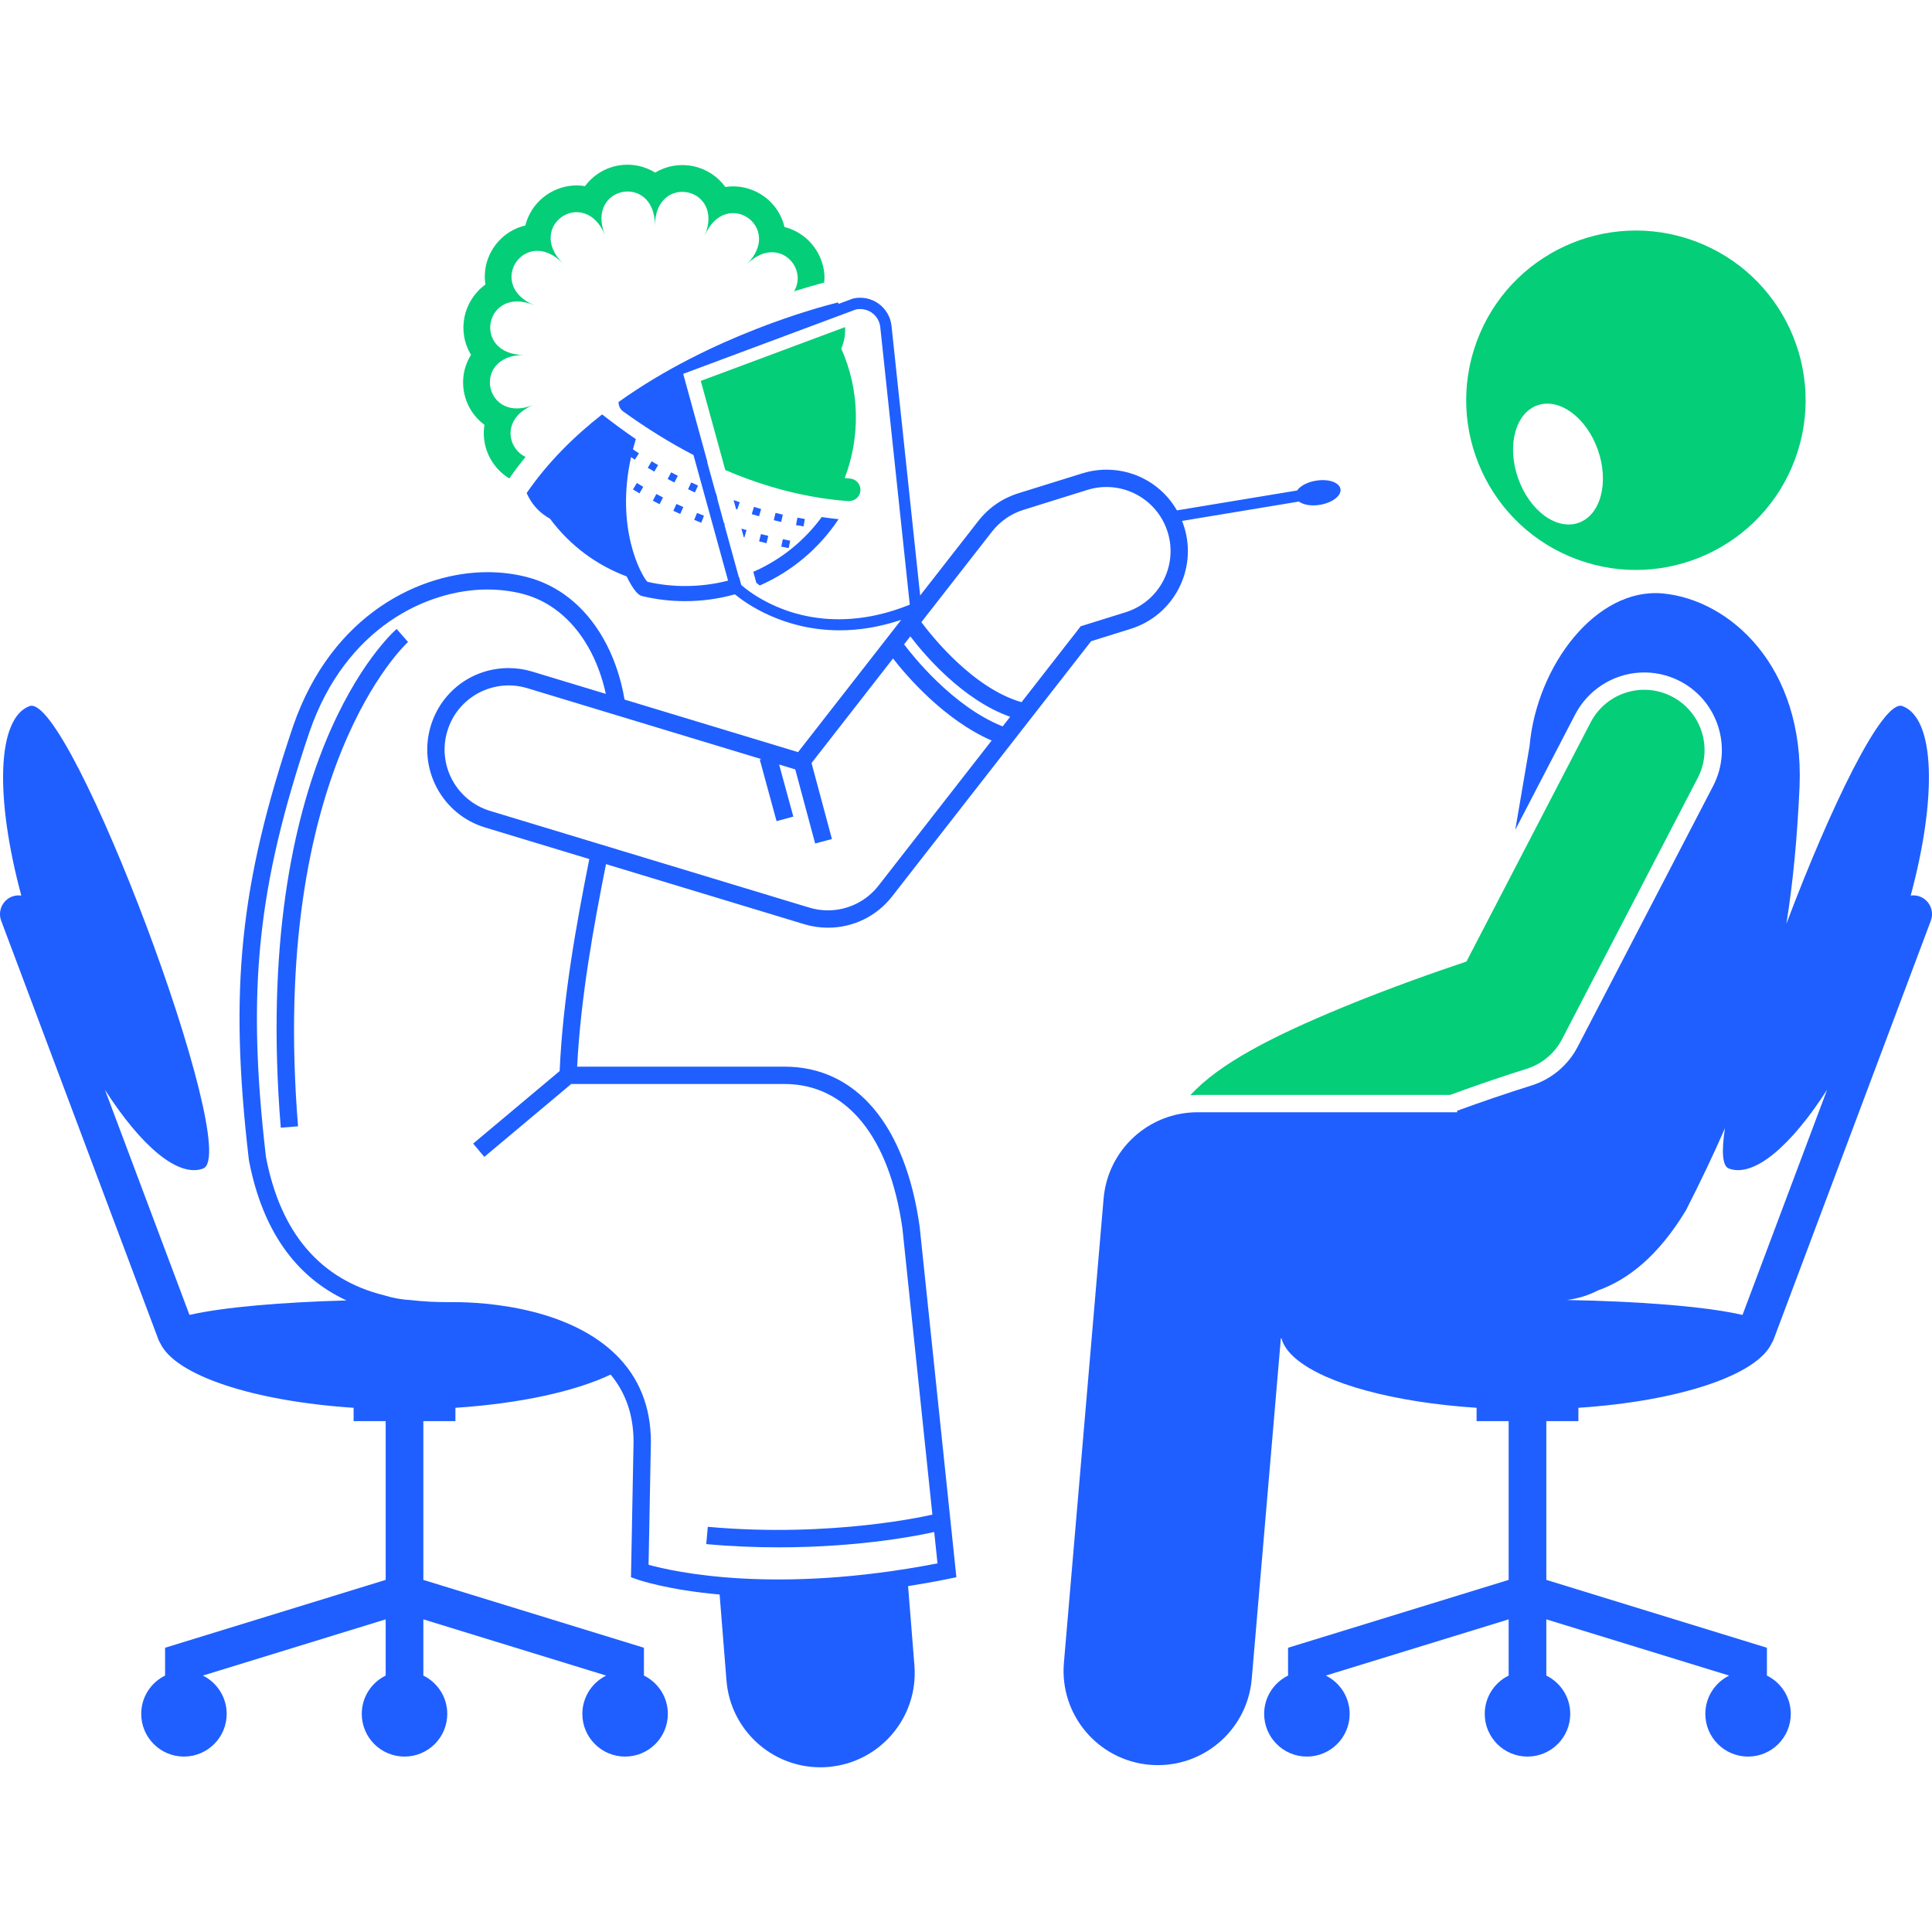 <svg width="40" height="40" viewBox="0 0 40 40" fill="none" xmlns="http://www.w3.org/2000/svg">
<g clip-path="url(#clip0_1304_1472)">
<path d="M0.253 18.561C0.051 18.637 -0.051 18.862 0.025 19.064L3.281 27.737C3.29 27.76 3.302 27.782 3.315 27.803C3.62 28.473 5.237 29.009 7.321 29.147V29.423H7.985V32.71L3.418 34.115V34.691C3.125 34.835 2.924 35.135 2.924 35.484C2.924 35.972 3.32 36.368 3.808 36.368C4.297 36.368 4.693 35.972 4.693 35.484C4.693 35.136 4.492 34.836 4.201 34.691L7.985 33.527V34.691C7.692 34.835 7.49 35.135 7.49 35.484C7.49 35.972 7.886 36.368 8.375 36.368C8.864 36.368 9.26 35.972 9.26 35.484C9.26 35.135 9.058 34.835 8.765 34.691V33.527L12.55 34.691C12.258 34.836 12.057 35.136 12.057 35.484C12.057 35.972 12.453 36.368 12.942 36.368C13.431 36.368 13.827 35.972 13.827 35.484C13.827 35.135 13.625 34.835 13.332 34.691V34.115L8.765 32.71V29.423H9.429V29.147C10.767 29.059 11.913 28.806 12.642 28.459C12.958 28.837 13.117 29.305 13.117 29.852L13.064 32.655L13.186 32.698C13.233 32.715 13.821 32.916 14.899 33.013L15.041 34.794C15.123 35.815 15.977 36.59 16.985 36.59C17.037 36.59 17.09 36.588 17.143 36.583C18.217 36.497 19.018 35.556 18.932 34.482L18.801 32.839C19.073 32.795 19.351 32.747 19.641 32.688L19.801 32.655L19.04 25.393C18.744 23.29 17.725 22.084 16.244 22.084H11.949C12.022 20.65 12.291 19.171 12.547 17.891L16.652 19.135C16.811 19.183 16.975 19.207 17.141 19.207C17.664 19.207 18.149 18.971 18.471 18.558L22.59 13.276L23.409 13.02C24.297 12.744 24.794 11.796 24.517 10.909C24.504 10.867 24.489 10.825 24.473 10.785L26.893 10.384C26.984 10.452 27.148 10.482 27.328 10.452C27.585 10.409 27.776 10.263 27.753 10.125C27.73 9.986 27.503 9.909 27.245 9.952C27.065 9.981 26.919 10.062 26.855 10.155L24.367 10.567C24.072 10.052 23.523 9.724 22.908 9.724C22.738 9.724 22.569 9.75 22.406 9.801L21.082 10.213C20.753 10.316 20.467 10.514 20.255 10.786L19.051 12.329L18.458 6.749C18.439 6.563 18.34 6.395 18.189 6.286C18.037 6.177 17.846 6.139 17.664 6.18L17.363 6.291C17.358 6.282 17.354 6.272 17.348 6.262C16.966 6.356 14.723 6.951 12.807 8.323C12.805 8.398 12.838 8.473 12.904 8.52C13.388 8.868 13.873 9.169 14.358 9.421L15.074 12.021C14.787 12.095 14.489 12.133 14.184 12.133C13.919 12.133 13.656 12.104 13.402 12.045C13.265 11.893 12.741 10.926 13.065 9.465C13.085 9.479 13.11 9.496 13.143 9.517L13.229 9.387C13.154 9.338 13.113 9.308 13.105 9.303C13.123 9.233 13.143 9.163 13.165 9.092C12.916 8.922 12.683 8.75 12.466 8.58C11.877 9.041 11.334 9.581 10.904 10.208C11.001 10.436 11.172 10.622 11.387 10.739C11.803 11.3 12.359 11.704 12.974 11.934C12.992 11.971 13.009 12.005 13.023 12.03C13.175 12.312 13.261 12.333 13.298 12.342C13.585 12.411 13.884 12.446 14.184 12.446C14.539 12.446 14.884 12.397 15.215 12.305C15.428 12.481 16.207 13.05 17.385 13.05C17.769 13.05 18.196 12.988 18.659 12.833L16.523 15.572L12.931 14.484C12.852 14.023 12.703 13.586 12.485 13.208C12.103 12.545 11.551 12.107 10.888 11.942C10.633 11.878 10.365 11.846 10.089 11.846C8.74 11.846 6.877 12.683 6.066 15.041C4.964 18.309 4.741 20.484 5.15 23.991L5.157 24.04C5.434 25.466 6.114 26.432 7.173 26.924C5.847 26.961 4.635 27.061 3.923 27.224L2.173 22.563C2.919 23.727 3.688 24.387 4.206 24.193C5.037 23.881 1.443 14.307 0.611 14.619C-0.067 14.874 -0.105 16.513 0.441 18.542C0.38 18.534 0.316 18.538 0.253 18.561ZM15 10.872L15.004 10.863L14.995 10.83C14.992 10.829 14.99 10.828 14.988 10.828L14.848 10.317L14.851 10.308L14.825 10.214C14.823 10.213 14.821 10.212 14.819 10.211L14.64 9.561C14.642 9.562 14.644 9.563 14.646 9.564L14.145 7.74L17.723 6.406C17.777 6.395 17.832 6.396 17.886 6.406C17.945 6.417 18.002 6.44 18.052 6.476C18.15 6.546 18.213 6.654 18.225 6.773L18.836 12.519C18.398 12.696 17.994 12.784 17.628 12.811C16.334 12.91 15.514 12.259 15.347 12.112L15.304 11.953L15.298 11.955L15 10.872ZM5.506 23.95C5.105 20.503 5.324 18.366 6.406 15.157C7.156 12.978 8.858 12.205 10.089 12.205C10.335 12.205 10.575 12.234 10.801 12.29C11.367 12.431 11.842 12.811 12.174 13.388C12.343 13.681 12.466 14.014 12.543 14.366L11.021 13.905C10.861 13.856 10.696 13.832 10.531 13.832C9.783 13.832 9.135 14.313 8.918 15.03C8.649 15.919 9.153 16.863 10.043 17.132L12.201 17.786C11.935 19.118 11.653 20.67 11.587 22.175L9.796 23.677L10.027 23.952L11.827 22.443H16.244C17.527 22.443 18.416 23.537 18.684 25.437L19.304 31.358C19.266 31.367 17.243 31.845 14.654 31.611L14.622 31.969C15.152 32.017 15.655 32.036 16.124 32.036C17.849 32.036 19.088 31.776 19.342 31.718L19.41 32.368C16.053 33.019 13.942 32.54 13.428 32.397L13.476 29.855C13.476 29.128 13.232 28.519 12.751 28.047C11.651 26.969 9.693 26.953 9.309 26.96C9.021 26.96 8.765 26.947 8.515 26.918C8.322 26.908 8.135 26.875 7.95 26.817C6.634 26.491 5.813 25.533 5.51 23.972L5.506 23.95ZM18.847 13.175C19.129 13.545 19.927 14.493 20.915 14.84L20.759 15.039C19.721 14.628 18.878 13.554 18.718 13.341L18.847 13.175ZM20.538 11.007C20.704 10.794 20.931 10.636 21.189 10.556L22.513 10.143C23.212 9.925 23.956 10.316 24.175 11.015C24.393 11.715 24.002 12.459 23.302 12.677L22.375 12.966L21.15 14.538C20.134 14.245 19.273 13.146 19.076 12.881L20.538 11.007ZM15.761 15.716L15.73 15.725L16.078 17.001L16.425 16.907L16.131 15.828L16.465 15.93L16.877 17.464L17.224 17.371L16.802 15.798L18.489 13.633C18.751 13.971 19.535 14.899 20.531 15.332L18.188 18.337C17.932 18.665 17.543 18.848 17.141 18.848C17.012 18.848 16.883 18.83 16.756 18.791L10.147 16.789C9.446 16.576 9.049 15.835 9.262 15.134C9.474 14.432 10.215 14.036 10.917 14.248L15.761 15.716Z" fill="#1F5FFF"/>
<path d="M11.049 8.381C10.027 8.798 9.747 7.343 10.85 7.35C9.747 7.343 10.044 5.892 11.061 6.32C10.044 5.892 10.875 4.665 11.65 5.45C10.875 4.665 12.111 3.85 12.527 4.871C12.111 3.85 13.566 3.569 13.559 4.673C13.566 3.569 15.017 3.867 14.589 4.884C15.017 3.867 16.244 4.697 15.459 5.473C16.09 4.85 16.739 5.526 16.441 6.031C16.702 5.949 16.914 5.889 17.064 5.85C17.07 5.786 17.072 5.723 17.066 5.663C17.023 5.2 16.687 4.81 16.241 4.7C16.237 4.679 16.232 4.659 16.226 4.639C16.111 4.253 15.792 3.962 15.393 3.88C15.278 3.856 15.149 3.851 15.017 3.871C14.859 3.651 14.622 3.496 14.349 3.44C14.075 3.384 13.797 3.433 13.565 3.573C13.451 3.503 13.33 3.457 13.215 3.433C12.817 3.351 12.409 3.493 12.151 3.804C12.138 3.82 12.125 3.836 12.113 3.853C11.66 3.778 11.197 4.005 10.976 4.413C10.934 4.49 10.9 4.576 10.878 4.668C10.511 4.754 10.203 5.028 10.084 5.412C10.039 5.559 10.024 5.725 10.05 5.891C9.822 6.056 9.67 6.302 9.617 6.56C9.561 6.834 9.609 7.111 9.752 7.346C9.663 7.489 9.61 7.646 9.594 7.8C9.552 8.199 9.728 8.573 10.031 8.796C10.015 8.89 10.012 8.983 10.021 9.069C10.053 9.42 10.255 9.729 10.544 9.906C10.651 9.752 10.764 9.603 10.882 9.46C10.499 9.28 10.379 8.654 11.049 8.381Z" fill="#04CE78"/>
<path d="M17.362 10.749C17.245 10.737 17.128 10.722 17.013 10.705C16.643 11.209 16.154 11.596 15.596 11.839L15.659 12.066C15.677 12.082 15.702 12.101 15.729 12.122C16.385 11.835 16.951 11.364 17.362 10.749Z" fill="#1F5FFF"/>
<path d="M17.814 10.159C17.824 10.03 17.727 9.917 17.598 9.908C17.562 9.905 17.526 9.901 17.489 9.898C17.813 9.048 17.804 8.084 17.418 7.219C17.457 7.125 17.482 7.028 17.493 6.932C17.498 6.878 17.499 6.825 17.497 6.772L14.509 7.886L15.016 9.731C15.869 10.097 16.721 10.313 17.564 10.375C17.57 10.375 17.575 10.376 17.581 10.376C17.585 10.376 17.589 10.374 17.593 10.373C17.709 10.367 17.806 10.278 17.814 10.159Z" fill="#04CE78"/>
<path d="M16.057 10.619L16.02 10.77C16.07 10.783 16.121 10.795 16.173 10.807L16.208 10.655C16.157 10.643 16.107 10.631 16.057 10.619Z" fill="#1F5FFF"/>
<path d="M16.481 10.871C16.533 10.881 16.585 10.89 16.637 10.899L16.663 10.745C16.612 10.736 16.561 10.727 16.51 10.718L16.481 10.871Z" fill="#1F5FFF"/>
<path d="M15.238 10.537C15.247 10.54 15.256 10.543 15.265 10.546L15.315 10.398C15.272 10.384 15.23 10.368 15.188 10.353L15.238 10.537Z" fill="#1F5FFF"/>
<path d="M15.61 10.494L15.564 10.644C15.614 10.659 15.664 10.674 15.715 10.689L15.758 10.539C15.708 10.524 15.659 10.509 15.61 10.494Z" fill="#1F5FFF"/>
<path d="M13.823 9.917C13.868 9.941 13.914 9.965 13.962 9.99L14.034 9.851C13.986 9.827 13.94 9.803 13.896 9.779L13.823 9.917Z" fill="#1F5FFF"/>
<path d="M13.625 9.629C13.577 9.602 13.533 9.576 13.491 9.551L13.411 9.685C13.453 9.71 13.499 9.737 13.547 9.764L13.625 9.629Z" fill="#1F5FFF"/>
<path d="M14.245 10.129C14.291 10.151 14.339 10.174 14.387 10.196L14.452 10.054C14.404 10.032 14.357 10.01 14.312 9.988L14.245 10.129Z" fill="#1F5FFF"/>
<path d="M15.456 10.975C15.42 10.965 15.385 10.954 15.35 10.944L15.398 11.121C15.403 11.122 15.408 11.124 15.412 11.125L15.456 10.975Z" fill="#1F5FFF"/>
<path d="M15.716 11.208C15.767 11.221 15.817 11.234 15.869 11.247L15.906 11.095C15.855 11.082 15.805 11.07 15.755 11.057L15.716 11.208Z" fill="#1F5FFF"/>
<path d="M16.175 11.317C16.226 11.327 16.277 11.338 16.329 11.348L16.36 11.195C16.309 11.185 16.258 11.175 16.208 11.164L16.175 11.317Z" fill="#1F5FFF"/>
<path d="M14.575 10.677C14.526 10.658 14.479 10.639 14.431 10.62L14.373 10.764C14.42 10.784 14.469 10.803 14.519 10.823L14.575 10.677Z" fill="#1F5FFF"/>
<path d="M13.318 10.079C13.27 10.052 13.226 10.025 13.185 10L13.104 10.134C13.146 10.159 13.191 10.186 13.24 10.214L13.318 10.079Z" fill="#1F5FFF"/>
<path d="M14.083 10.641L14.147 10.498C14.098 10.477 14.052 10.456 14.006 10.434L13.94 10.576C13.986 10.598 14.034 10.62 14.083 10.641Z" fill="#1F5FFF"/>
<path d="M13.656 10.439L13.727 10.3C13.679 10.275 13.633 10.252 13.589 10.228L13.516 10.367C13.561 10.39 13.608 10.414 13.656 10.439Z" fill="#1F5FFF"/>
<path d="M5.813 23.348L6.171 23.319C5.569 15.919 8.419 13.318 8.448 13.292L8.212 13.022C8.088 13.13 5.194 15.747 5.813 23.348Z" fill="#1F5FFF"/>
<path d="M32.653 11.582C34.473 12.254 36.494 11.323 37.166 9.503C37.837 7.682 36.906 5.662 35.086 4.991C33.266 4.319 31.246 5.25 30.574 7.07C29.902 8.89 30.833 10.91 32.653 11.582ZM31.832 8.391C32.289 8.231 32.85 8.647 33.084 9.319C33.319 9.991 33.139 10.666 32.681 10.825C32.224 10.985 31.663 10.569 31.429 9.897C31.194 9.225 31.375 8.55 31.832 8.391Z" fill="#04CE78"/>
<path d="M33.954 13.925C34.24 13.909 34.527 13.97 34.783 14.103C35.57 14.512 35.877 15.485 35.469 16.272L32.661 21.678C32.465 22.054 32.121 22.343 31.716 22.471C31.182 22.639 30.661 22.817 30.169 22.997L30.169 23.028H24.794C23.781 23.028 22.936 23.804 22.849 24.814L22.027 34.427C21.935 35.501 22.732 36.446 23.805 36.538C23.862 36.542 23.918 36.545 23.974 36.545C24.977 36.545 25.829 35.777 25.916 34.759L26.519 27.708H26.531C26.571 27.86 26.678 28.006 26.843 28.142C27.453 28.649 28.853 29.034 30.571 29.147V29.423H31.235V32.71L26.668 34.115V34.691C26.375 34.835 26.173 35.135 26.173 35.484C26.173 35.972 26.569 36.368 27.058 36.368C27.547 36.368 27.943 35.972 27.943 35.484C27.943 35.136 27.742 34.836 27.45 34.691L31.235 33.527V34.691C30.942 34.835 30.74 35.135 30.74 35.484C30.74 35.972 31.136 36.368 31.625 36.368C32.114 36.368 32.51 35.972 32.51 35.484C32.51 35.135 32.308 34.835 32.015 34.691V33.527L35.8 34.691C35.508 34.836 35.307 35.136 35.307 35.484C35.307 35.972 35.703 36.368 36.192 36.368C36.68 36.368 37.076 35.972 37.076 35.484C37.076 35.135 36.875 34.835 36.582 34.691V34.115L32.015 32.71V29.423H32.679V29.147C34.763 29.009 36.38 28.473 36.685 27.803C36.698 27.782 36.71 27.761 36.719 27.737L39.975 19.064C40.051 18.862 39.949 18.637 39.747 18.561C39.684 18.538 39.62 18.533 39.559 18.542C40.105 16.513 40.067 14.874 39.389 14.619C38.976 14.464 37.881 16.749 36.985 19.126C37.125 18.257 37.21 17.334 37.258 16.283C37.358 13.782 35.805 12.417 34.428 12.287C33.052 12.158 31.817 13.775 31.668 15.446C31.575 15.976 31.48 16.563 31.372 17.181L32.614 14.789C32.875 14.287 33.389 13.956 33.954 13.925ZM35.794 24.193C36.312 24.387 37.081 23.727 37.828 22.562L36.077 27.224C35.296 27.045 33.915 26.942 32.441 26.915C32.67 26.886 32.887 26.818 33.084 26.717C33.715 26.492 34.34 25.994 34.908 25.054C35.213 24.454 35.48 23.895 35.713 23.359C35.641 23.833 35.656 24.141 35.794 24.193Z" fill="#1F5FFF"/>
<path d="M24.644 22.676C24.694 22.673 24.744 22.669 24.794 22.669H30.023C30.538 22.48 31.074 22.296 31.608 22.128C31.925 22.029 32.189 21.807 32.342 21.512L35.15 16.106C35.468 15.494 35.23 14.74 34.617 14.422C34.005 14.104 33.251 14.343 32.933 14.955L30.361 19.908C29.783 20.101 28.784 20.449 27.779 20.864C26.338 21.46 25.243 22.02 24.644 22.676Z" fill="#04CE78"/>
</g>
<defs>
<clipPath id="clip0_1304_1472">
<rect width="40" height="40" fill="white"/>
</clipPath>
</defs>
</svg>
